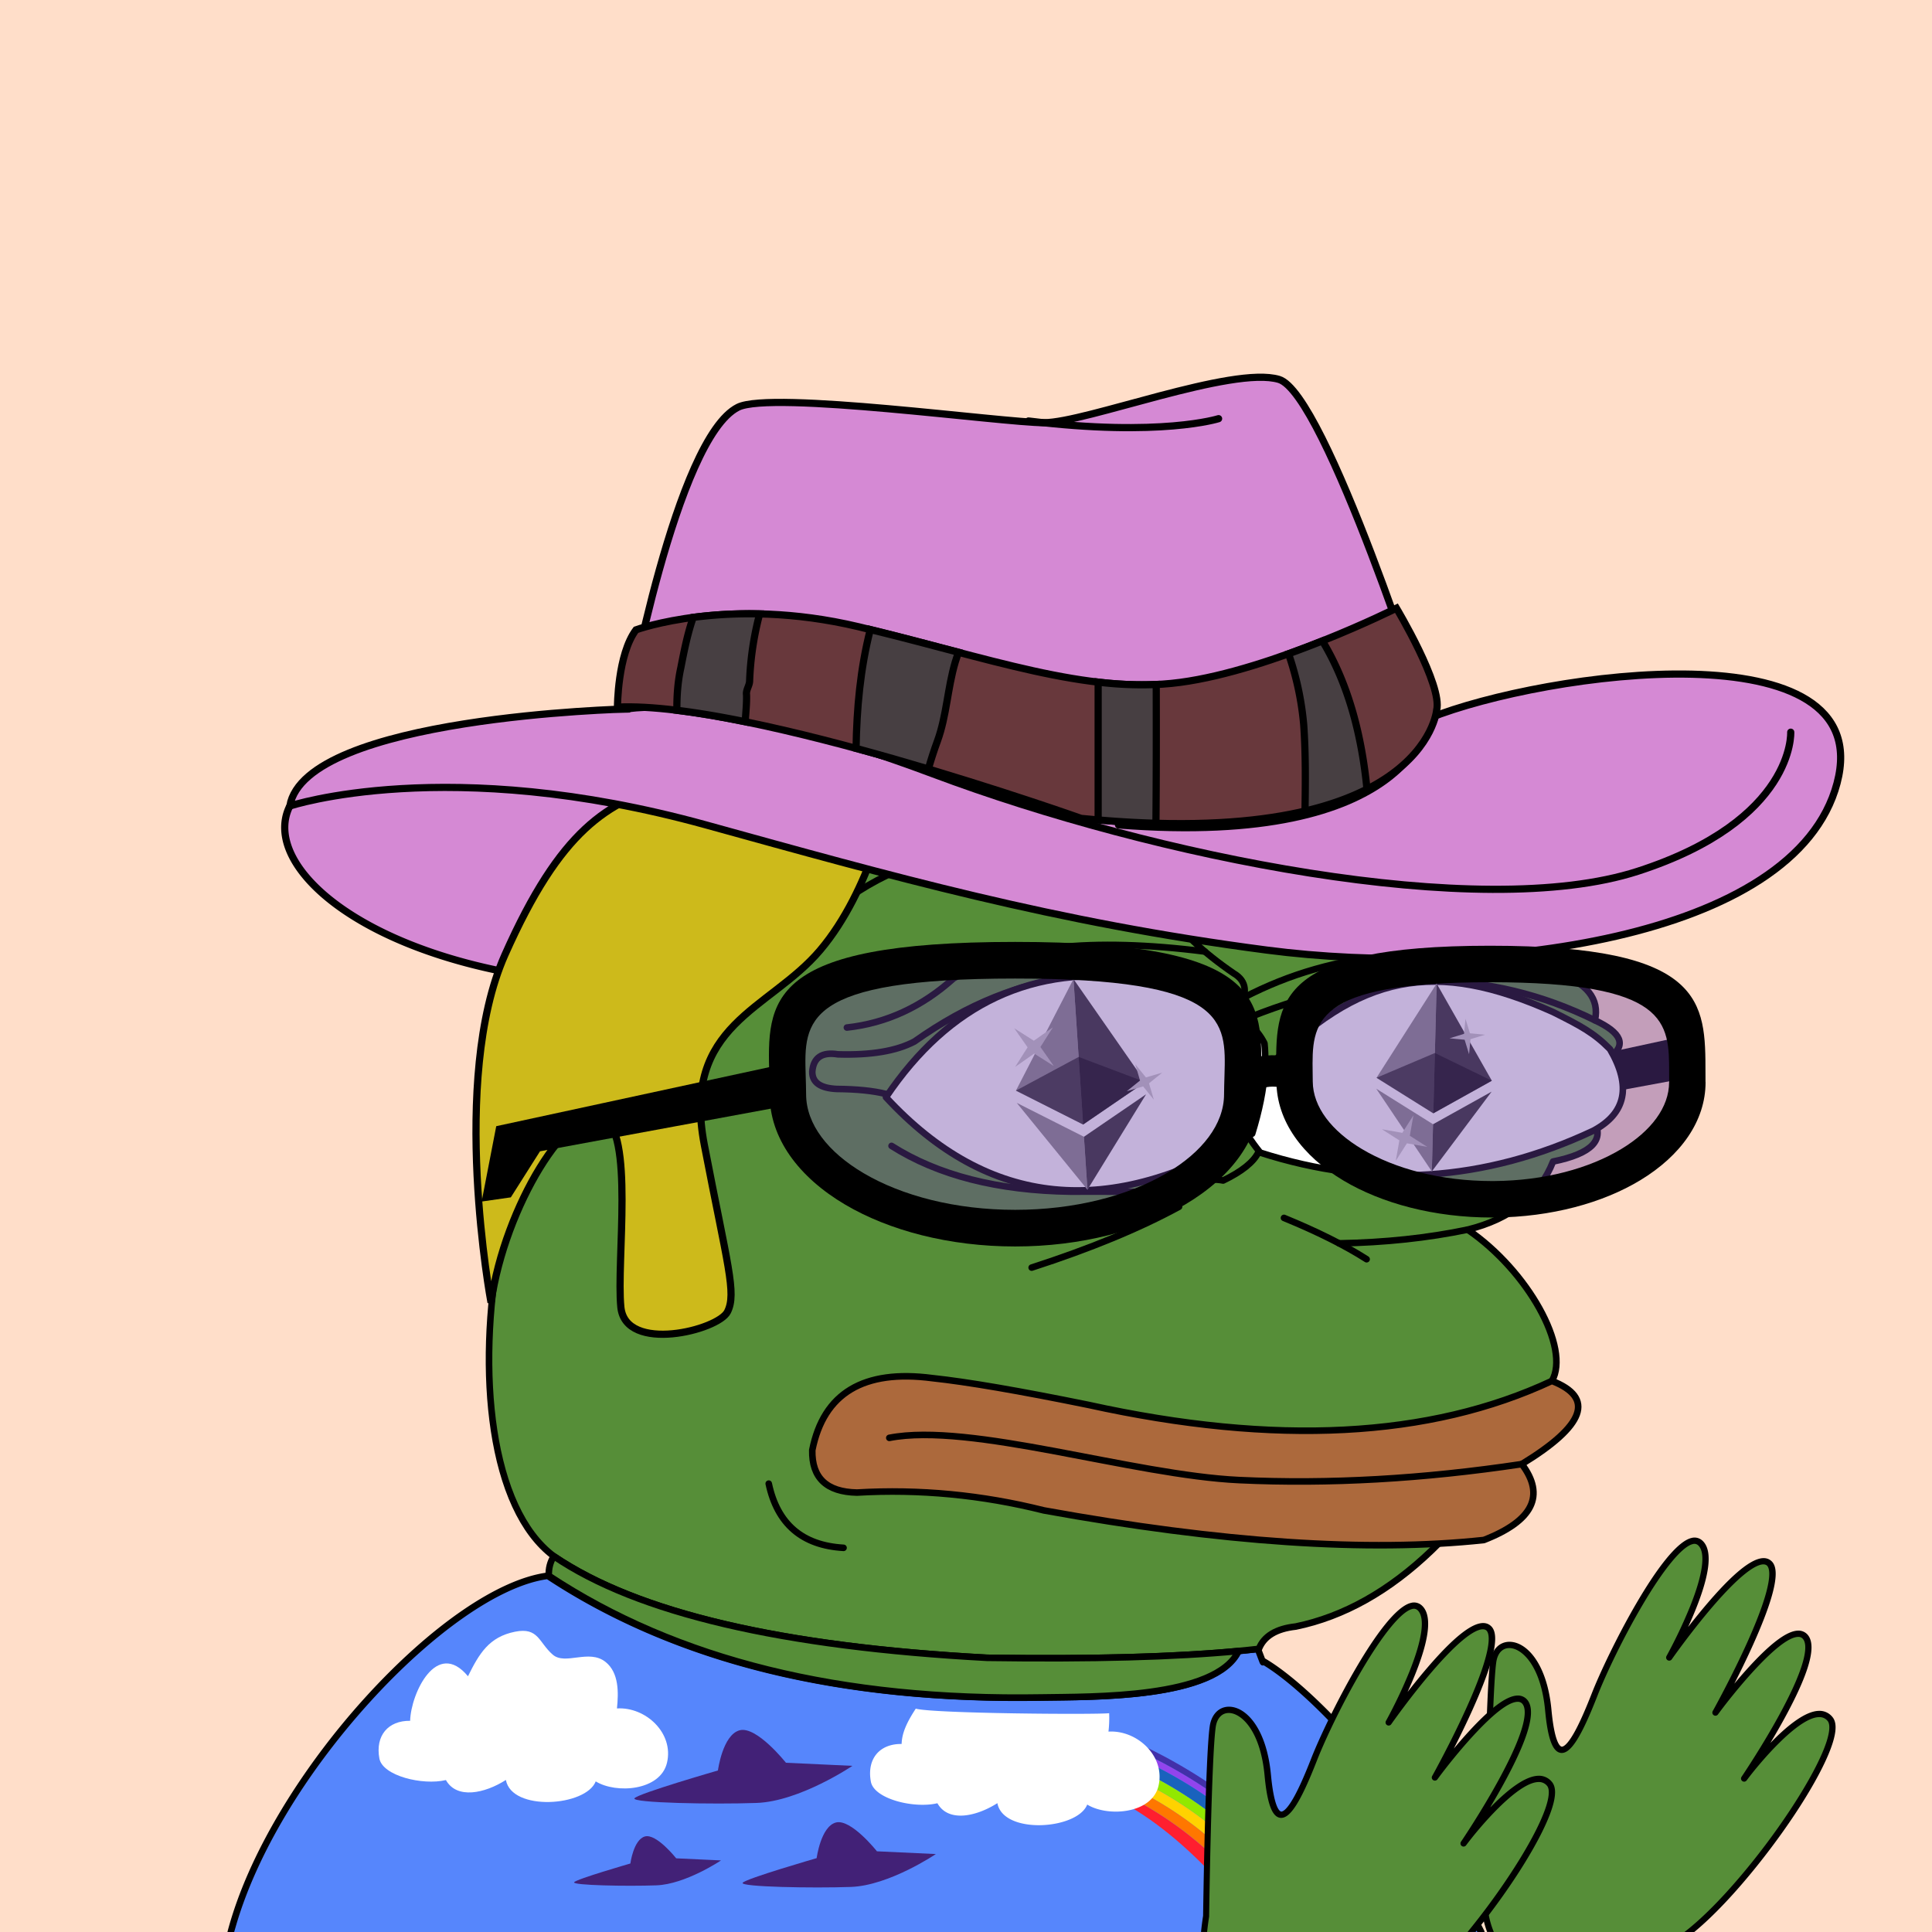 <svg xmlns="http://www.w3.org/2000/svg" xmlns:xlink="http://www.w3.org/1999/xlink" viewBox="0 0 2500 2500"><g><path style="fill-rule:evenodd;clip-rule:evenodd;fill:#ffdec9;" d="M0 0h25e2v25e2H0z"/><path d="M1633.41 2148.81l-5.78-15.17-26.19 2.76h0c-29.47 62-189.93 59-254.95 60.11q-389.4 6.67-637.71-157.5c-129.3 16.62-356.12 257.88-410.13 461h1618c-91.14-179.87-218.68-314.41-283.25-351.19" style="fill: #5686fc;fill-rule: evenodd"/><path d="M1920.5 2498a1201.78 1201.78.0 0 0-152.16-230c-47.65-56.3-96.66-101.78-131.49-122.06l-5.24-13.75a4.26 4.26.0 0 0-4.42-2.71l-26.19 2.76a4.25 4.25.0 0 0-3.45 2.52c-26.34 55-167.67 56.59-235.62 57.37-5.61.06-10.81.12-15.51.2-257.51 4.41-471.26-48.34-635.29-156.8a4.28 4.28.0 0 0-2.89-.67c-63.11 8.11-151.31 68.64-235.91 161.92-41 45.15-78.52 95.54-108.64 145.72-32.8 54.65-56.07 107.3-69.15 156.48a4.25 4.25.0 0 0-.14 1.09H303l1.92-6.62h0c26.42-92.39 89.35-197.93 173.72-290.95 39.79-43.87 81.82-81.72 121.55-109.45 40.33-28.16 77.48-45.26 107.59-49.54 82.48 54.3 177.88 95.06 283.57 121.16 106.15 26.21 225.66 38.39 355.22 36.16 4.69-.08 9.87-.14 15.46-.2 74.15-.84 211.38-2.4 242.17-60.17l20.63-2.18 4.62 12.11.09.23.63 1.66h.07c.88 1.75 2.34 3.44 5 2.64 61.33 37.31 182.28 163 272.64 337.18h0l.44.9 1.42 2.73.9 2.38 1.13 2H1921a4.26 4.26.0 0 0-.46-2"/><path d="M798.34 2210.71c2.11-20.4 2.7-46.21-14.75-60.15-21.57-17.23-52.11 4.78-68.48-9.56-18.08-15.83-18.29-35.62-48.56-29.59-34.11 6.79-46.63 28.76-61 57.64-40.48-48.86-73.92 22.4-74.84 57.65-28.39-.35-45.28 19.14-39.79 48.81 4.13 22.33 55.67 35.09 86.09 27.88 14.11 25.11 50.23 17.32 77.61-.13 7.54 41 103.42 34.42 116.25 1.85 26.43 16.29 83.5 12.19 92.19-24C872.27 2242.66 835.57 2208.46 798.34 2210.71z" style="fill: #fff"/><path d="M1414.28 2304.64 1407 2313c99.75 31.26 186.19 135.67 223.87 187h16.62C1571.09 2367.66 1448 2316.56 1414.28 2304.64z" style="fill: #ff1f2f"/><path d="M1715.22 25e2h16c-75.84-151.37-232.8-224.58-276-242.37l-6.58 7.55C1486.1 2279 1639.52 2343.81 1715.22 25e2z" style="fill: #9244ed"/><path d="M1731.22 25e2h15.57c-93.2-173.4-285.79-249-285.79-249l-5.78 6.63C1498.42 2275.42 1655.38 2348.63 1731.22 25e2z" style="fill: #4230a9"/><path d="M1696.6 25e2h18.62c-75.7-156.19-229.12-221-266.57-234.82l-9.07 10.41C1472.8 2287.63 1619.18 2348 1696.6 25e2z" style="fill: #1962bd"/><path d="M1679.79 25e2h16.8c-77.42-152-223.8-212.37-257-224.4l-9 10.36C1466.11 2298 1603.93 2352.88 1679.79 25e2z" style="fill: #92e800"/><path d="M1430.55 2286l-8.41 9.65c36.56 12.41 165.79 64.72 241 204.39h16.65C1603.93 2352.88 1466.11 2298 1430.55 2286z" style="fill: #ffd200"/><path d="M1422.15 2295.61l-7.87 9c33.71 11.92 156.81 63 233.22 195.36h15.64C1587.94 2360.32 1458.71 2308 1422.15 2295.61z" style="fill: #f70"/><path d="M1185 2211c-10.5 16.09-17.9 30.45-18.3 45.69-28.39-.35-45.28 19.14-39.79 48.81 4.13 22.33 55.67 35.09 86.09 27.88 14.11 25.11 50.23 17.32 77.61-.13 7.54 41 103.42 34.42 116.25 1.85 26.43 16.29 83.5 12.19 92.19-24 9.23-38.45-27.47-72.65-64.69-70.41a151.29 151.29.0 0 0 .89-23.81C1417.29 2218.85 1208.07 2217.35 1185 2211z" style="fill: #fff"/><path d="M1103 2285l-86-4s-38-48-60-42-28 52-28 52-104 30-108 36 102 8 158 6 124-48 124-48z" style="fill: #422177"/><path d="M1211 2399.13l-76.25-3.55s-33.69-42.55-53.19-37.24-24.82 46.1-24.82 46.1-92.2 26.6-95.75 31.92 90.43 7.09 140.08 5.32S1211 2399.13 1211 2399.13z" style="fill: #422177"/><path d="M933 2407.36l-58-2.7s-25.61-32.35-40.43-28.3-18.87 35-18.87 35-70.08 20.22-72.78 24.26 68.74 5.39 106.47 4S933 2407.36 933 2407.36z" style="fill: #422177"/><path style="fill-rule:evenodd;clip-rule:evenodd;fill:#568e38;stroke:#000000;stroke-width:8.504;stroke-linecap:round;stroke-linejoin:round;stroke-miterlimit:2.613;" d="M867.603 1293.527c135.408-338.495 331.41-420.844 588.004-247.048 241.577-117.709 380.271-75.33 416.082 127.137 85.736 16.593 133.412 45.005 143.028 85.238 38.849 13.16 55.222 33.628 49.121 61.401 34.595 16.186 41.096 32.078 19.504 47.676 27.655 37.786 20.431 64.754-21.671 80.905 15.662 25.919-1.675 43.978-52.01 54.177-17.8 44.837-54.641 74.213-110.522 88.128 78.07 53.384 133.361 153.359 109.076 195.761-96.726 186.205-207.247 292.151-331.565 317.84-25.241 2.762-41.134 12.394-47.676 28.895-84.606 9.871-201.87 13.723-351.791 11.557-265.722-14.316-452.573-58.139-560.555-131.47C551.93 1890.923 644.393 1306.53 867.603 1293.527z"/><path style="fill-rule:evenodd;clip-rule:evenodd;fill:#568e38;stroke:#000000;stroke-width:8.504;stroke-linecap:round;stroke-linejoin:round;stroke-miterlimit:2.613;" d="M1602.782 2136.4l.003.001c-29.47 61.966-189.929 58.995-254.948 60.108-259.599 4.447-472.17-48.054-637.709-157.502-.339-9.494 1.828-17.921 6.501-25.282 107.982 73.33 294.833 117.153 560.555 131.47C1412.208 2147.146 1520.737 2144.214 1602.782 2136.4z"/><path style="fill-rule:evenodd;clip-rule:evenodd;fill:none;stroke:#000000;stroke-width:8.504;stroke-linecap:round;stroke-linejoin:round;stroke-miterlimit:2.613;" d="M867.603 1293.527c-6.666 40.876-12.204 79.643-16.615 116.301"/><path style="fill-rule:evenodd;clip-rule:evenodd;fill:none;stroke:#000000;stroke-width:8.504;stroke-linecap:round;stroke-linejoin:round;stroke-miterlimit:2.613;" d="M1525.676 1561.525c-51.268 27.946-114.836 54.192-190.704 78.737"/><path style="fill-rule:evenodd;clip-rule:evenodd;fill:none;stroke:#000000;stroke-width:8.504;stroke-linecap:round;stroke-linejoin:round;stroke-miterlimit:2.613;" d="M1661.48 1575.972c43.172 17.706 78.809 35.524 106.91 53.455"/><path style="fill-rule:evenodd;clip-rule:evenodd;fill:none;stroke:#000000;stroke-width:8.504;stroke-linecap:round;stroke-linejoin:round;stroke-miterlimit:2.613;" d="M1899.139 1591.141c-51.724 10.804-107.176 16.714-166.355 17.731"/><path style="fill-rule:evenodd;clip-rule:evenodd;fill:none;stroke:#000000;stroke-width:8.504;stroke-linecap:round;stroke-linejoin:round;stroke-miterlimit:2.613;" d="M1153.659 1482.787c60.118 38.148 137.411 57.893 231.879 59.234 39.01-.234 79.221.007 120.635.722 32.19-13.808 57.713-18.865 76.571-15.17 48.169-23.217 60.691-48.499 37.562-75.848"/><path style="fill-rule:evenodd;clip-rule:evenodd;fill:none;stroke:#000000;stroke-width:8.504;stroke-linecap:round;stroke-linejoin:round;stroke-miterlimit:2.613;" d="M1455.607 1046.479c34.191 41.927 51.047 84.546 50.566 127.858-162.616-97.202-306.126-95.756-430.529 4.334"/><path style="fill-rule:evenodd;clip-rule:evenodd;fill:none;stroke:#000000;stroke-width:8.504;stroke-linecap:round;stroke-linejoin:round;stroke-miterlimit:2.613;" d="M1871.688 1173.615c-13.481 2.256-24.317.329-32.506-5.78-3.124-4.977-8.661-7.145-16.614-6.501-15.036 5.566-26.834 5.807-35.396.723-9.792-4.853-23.998-7.501-42.619-7.946-88.686-4.572-168.146 2.17-238.38 20.226 20.481 29.685 50.58 58.098 90.295 85.239 17.034 9.995 18.72 25.887 5.057 47.676-140.781-70.757-280.197-57.274-418.249 40.452-23.248 12.323-56.235 17.861-98.964 16.615-20.681-3.351-31.758 4.112-33.229 22.393-.159 13.995 10.436 21.459 31.784 22.394 26.147.214 47.337 2.38 63.568 6.501"/><path style="fill-rule:evenodd;clip-rule:evenodd;fill:none;stroke:#000000;stroke-width:8.504;stroke-linecap:round;stroke-linejoin:round;stroke-miterlimit:2.613;" d="M1559.124 1231.308c-146.388-18.638-254.816-7.048-325.282 34.77-40.94 36.795-86.93 57.984-137.972 63.568"/><path style="fill-rule:evenodd;clip-rule:evenodd;fill:none;stroke:#000000;stroke-width:8.504;stroke-linecap:round;stroke-linejoin:round;stroke-miterlimit:2.613;" d="M1609.225 1290.928c119.034-61.942 254.197-72.633 405.492-32.075"/><path style="fill-rule:evenodd;clip-rule:evenodd;fill:none;stroke:#000000;stroke-width:8.504;stroke-linecap:round;stroke-linejoin:round;stroke-miterlimit:2.613;" d="M1618.139 1315.921c160.721-64.233 309.287-62.788 445.699 4.334"/><path style="fill-rule:evenodd;clip-rule:evenodd;fill:#FFFFFF;stroke:#000000;stroke-width:8.504;stroke-linecap:round;stroke-linejoin:round;stroke-miterlimit:2.613;" d="M1620.306 1466.956c-183.453 111.72-341.41 96.015-473.87-47.117 81.906-121.626 190.983-172.513 327.231-152.66 89.674 17.696 143.851 45.337 162.532 82.927C1639.566 1382.904 1634.269 1421.854 1620.306 1466.956z"/><path style="fill-rule:evenodd;clip-rule:evenodd;fill:#FFFFFF;stroke:#000000;stroke-width:8.504;stroke-linecap:round;stroke-linejoin:round;stroke-miterlimit:2.613;" d="M1630.669 1491.471c-6.027-7.507-11.21-14.636-15.568-21.395 1.734-1.036 3.466-2.061 5.204-3.12 9.248-29.871 14.693-57.043 16.338-81.517h.002C1758.983 1258.423 1857.5 1241.5 2009.5 1309.5c36 18 53 27 73.842 48.144 27.951 47.779 20.728 82.96-21.671 105.543C1921.202 1529.211 1777.535 1538.639 1630.669 1491.471z"/><g><g><path style="fill:#FFFFFF;" d="M1481.919 1400.159 1389.079 1266.886 1314.619 1411.255 1401.564 1455.136z"/><path style="fill:#FFFFFF;" d="M1402.615 1470.989 1315.67 1427.107 1407.154 1539.428v0L1483.036 1416.007z"/></g><g><path style="opacity:0.45;fill:#010101;" d="M1314.619 1411.255l86.945 43.882-12.485-188.25L1314.619 1411.255z"/><path style="opacity:0.6;fill:#010101;" d="M1395.762 1367.655l-81.143 43.6 86.945 43.882 80.356-54.977L1395.762 1367.655z"/><path style="opacity:0.8;fill:#010101;" d="M1389.079 1266.886l12.485 188.25 80.356-54.977L1389.079 1266.886z"/><path style="opacity:0.45;fill:#010101;" d="M1315.67 1427.107l91.484 112.322-4.539-68.44L1315.67 1427.107z"/><path style="opacity:0.8;fill:#010101;" d="M1402.615 1470.989l4.539 68.44 75.883-123.421L1402.615 1470.989z"/></g></g><path style="fill-rule:evenodd;clip-rule:evenodd;fill:#C8C8C8;" d="M1363.604 1379.428 1338.195 1363.314 1313.572 1380.604 1329.686 1355.195 1312.396 1330.572 1337.805 1346.686 1362.428 1329.396 1346.314 1354.805z"/><path style="fill-rule:evenodd;clip-rule:evenodd;fill:#C8C8C8;" d="M1493.024 1422.931 1479.188 1405.809 1458.069 1412.024 1475.191 1398.188 1468.976 1377.069 1482.812 1394.191 1503.931 1387.976 1486.809 1401.812z"/><g><g><path style="fill:#FFFFFF;" d="M1930.449 1398.454 1859.026 1272.714 1781.219 1394.625 1854.717 1440.631z"/><path style="fill:#FFFFFF;" d="M1854.355 1454.771 1780.856 1408.765 1852.788 1515.819v0L1930.145 1412.595z"/></g><g><path style="opacity:0.45;fill:#010101;" d="M1781.219 1394.625l73.499 46.006 4.308-167.917L1781.219 1394.625z"/><path style="opacity:0.6;fill:#010101;" d="M1856.719 1362.598l-75.501 32.027 73.499 46.006 75.732-42.177L1856.719 1362.598z"/><path style="opacity:0.8;fill:#010101;" d="M1859.026 1272.714l-4.308 167.917 75.732-42.177L1859.026 1272.714z"/><path style="opacity:0.45;fill:#010101;" d="M1780.856 1408.765l71.932 107.054 1.566-61.048L1780.856 1408.765z"/><path style="opacity:0.8;fill:#010101;" d="M1854.355 1454.771l-1.566 61.047 77.357-103.223L1854.355 1454.771z"/></g></g><path style="fill-rule:evenodd;clip-rule:evenodd;fill:#C8C8C8;" d="M1846.912 1484.068 1820.528 1479.437 1806.136 1502.03 1810.767 1475.646 1788.174 1461.254 1814.558 1465.885 1828.95 1443.292 1824.319 1469.676z"/><path style="fill-rule:evenodd;clip-rule:evenodd;fill:#C8C8C8;" d="M1900.959 1364.173 1895.22 1345.433 1875.711 1343.55 1894.452 1337.81 1896.335 1318.301 1902.074 1337.042 1921.583 1338.925 1902.843 1344.664z"/><path d="M902 1137c49-57 99-1e2 164-144q5.09-3.46 10.19-6.84c-52.94-6-95.42-9.88-121.19-11.16-160-8-536.73-18.53-580 68-42.43 84.85 123.41 221.76 433 231.45a43.61 43.61.0 0 0 6-9.45c24-47 52-87 88-128z" style="fill:#d589d4;stroke:#000;stroke-width: 9.302px"/><path d="M1151.38 1031.41s-24 120-90 198-180 96-150 252 42 192 30 216-132 54-138-6 18-228-24-246-126 114-144 240c0 0-54-287.94 18-449.91s132-198 216-222S1151.38 1031.41 1151.38 1031.41z" style="fill:#cdba1b;stroke:#000;stroke-width: 9.302px"/><path d="M375 1043s204-68 538.44 24.41c238.19 65.82 449.91 126 725.85 162s683.86-12 737.85-216-377.92-144-527.89-84c0 0-134.26-420.44-194.25-438.44s-250 56-304 56-352.74-41.63-396-20c-80 40-143.54 390.44-143.54 390.44S395 927 375 1043z" style="fill:#d589d4;stroke:#000;stroke-width: 9.302px"/><path d="M811.46 917.44s108-24 395.92 84 707.86 192 911.82 126 198-180 198-180" style="fill: none;stroke:#000;stroke-linecap: round;stroke-linejoin: round;stroke-width: 9.302px"/><path d="M1849.25 929.44s-18 168-401.92 138" style="fill: none;stroke:#000;stroke-linecap: round;stroke-linejoin: round;stroke-width: 9.302px"/><path d="M823 815s120-44 288-4 296 88 416 72 280-96 280-96 60 1e2 52 132c0 0-16 184-460 140 0 0-428-152-6e2-144 0 0 0-68 24-1e2z" style="fill:#68383c;stroke:#000;stroke-width: 9.302px"/><path d="M966 899c-1-6 4-12 4-18a395.35 395.35.0 0 1 13-86.64 564.73 564.73.0 0 0-86 4.53C889.7 819.76 885.34 841.73 881 864c-4 18.16-5.27 36.57-5.12 55.1 27.41 3.36 57.31 8.49 88.46 14.83C965 922.08 966.38 910.1 966 899z" style="fill:#473f42;stroke:#000;stroke-width: 9.302px"/><path d="M1236 857q2-6.53 4.15-13c-36-9.45-73.84-19.59-114-29.38-13 51.07-17.55 102.17-18.41 153.77 32.13 8.69 63.7 17.76 93.53 26.66C1204.75 983 1208.56 971 1213 959c12-33 13-68 23-102z" style="fill:#473f42;stroke:#000;stroke-width: 9.302px"/><path d="M1496.17 885.72a464.72 464.72.0 0 1-75.17-3.07V1061q39.74 3.37 74.77 4.32C1496.34 1005.47 1496.29 945.6 1496.17 885.72z" style="fill:#473f42;stroke:#000;stroke-width: 9.302px"/><path d="M1667.33 846A383.32 383.32.0 0 1 1687 938c2.61 37.16 2.24 74.32 1.67 111.48 32.55-7.67 58.88-17.51 80.2-28.35-6.64-67.1-23-134.45-57.7-191.8C1697.35 834.85 1682.61 840.48 1667.33 846z" style="fill:#473f42;stroke:#000;stroke-width: 9.302px"/><path d="M1576.85 541.75s-75 24-246 3" style="fill: none;stroke:#000;stroke-linecap: round;stroke-linejoin: round;stroke-width: 9.302px"/><path style="fill-rule:evenodd;clip-rule:evenodd;fill:#AC693C;stroke:#000000;stroke-width:8.504;stroke-linecap:round;stroke-linejoin:round;stroke-miterlimit:2.613;" d="M1408.653 1817.963c-89.816-18.32-157.236-29.878-202.262-34.673-88.842-11.63-140.612 19.432-155.308 93.185-.759 35.818 18.504 54.118 57.789 54.9 81.009-4.737 161.673 2.968 241.992 23.115 229.51 41.612 419.25 54.374 569.222 38.286 63.522-24.771 79.896-57.518 49.12-98.242 81.821-49.944 94.824-85.821 39.008-107.632C1850.094 1860.848 1650.24 1871.201 1408.653 1817.963z"/><path style="fill-rule:evenodd;clip-rule:evenodd;fill:none;stroke:#000000;stroke-width:8.504;stroke-linecap:round;stroke-linejoin:round;stroke-miterlimit:2.613;" d="M1969.207 1894.534c-127.733 19.224-249.637 26.119-365.711 20.687-138.029-6.46-347.82-75.145-452.727-54.638"/><path style="fill-rule:evenodd;clip-rule:evenodd;fill:none;stroke:#000000;stroke-width:8.504;stroke-linecap:round;stroke-linejoin:round;stroke-miterlimit:2.613;" d="M994.739 1919.817c11.104 52.276 43.37 79.967 96.796 83.072"/><path d="M2368.1 2224.45c-28.49-34.19-111.11 76.92-111.11 76.92s102.56-151 79.77-182.33S2220 2215.91 2220 2215.91s96.86-173.79 68.37-193.73-128.2 122.5-128.2 122.5 68.37-122.5 39.88-148.14-111.11 131.05-136.75 196.58-51.28 111.11-59.83 19.94-65.53-102.56-71.22-62.68-8.55 245-8.55 245c-7.35 47.18-4.68 80.92 4.77 104.61h257.78C2269.43 2433.27 2392.21 2253.38 2368.1 2224.45z" style="fill:#568e38;isolation: isolate"/><path d="M1927.66 2396a4.07 4.07.0 0 0 0-.57c0-2 2.91-205.32 8.51-244.49 1.67-11.71 8.15-18.57 17.34-18.34 15.43.37 40.37 22.21 45.87 80.83 3.41 36.42 9.62 53.32 20.1 54.8 12.58 1.77 26.34-19.57 47.5-73.65 10.74-27.46 33-74.56 58.55-117.88 27.54-46.73 51.21-75.4 64.93-78.65a7 7 0 0 1 6.81 1.48c10.13 9.11 6.48 37.21-10.28 79.12a633.3 633.3.0 0 1-30.43 64.05 4 4 0 0 0 6.83 4.28c.25-.35 25.17-35.86 53.2-68.45 16.37-19 30.55-33.32 42.16-42.48 12.83-10.13 22.49-13.89 27.22-10.58 3.53 2.47 12.19 16.95-24.85 99.34-20.35 45.26-44.49 88.68-44.73 89.12a4 4 0 0 0 6.78 4.35c20.44-27.87 78.94-100.2 103.81-100.15a7.45 7.45.0 0 1 6.48 3.27c4.76 6.54 7 28-31.59 98.56-22.44 41-48 78.75-48.25 79.13a4 4 0 0 0 6.58 4.68c16.74-22.5 66.14-81.07 93.4-81.82A13.47 13.47.0 0 1 2365 2227c1.89 2.27 4.23 8.7-1.32 26.25-11.2 35.39-49.65 97.79-95.68 155.28-32.41 40.47-63.2 72.18-88.29 91.44h12.73c24.22-20 52.49-49.71 81.86-86.39 47.32-59.1 85.43-121.08 97.08-157.89 5.19-16.41 5.14-27.48-.17-33.85a21.36 21.36.0 0 0-17.8-8c-18.34.51-42.56 20.85-62.55 41.53 5.9-9.85 12.11-20.57 18.11-31.53 23.49-42.94 35.11-73.36 35.11-92.1.0-6.39-1.35-11.42-4-15.13a15.53 15.53.0 0 0-13-6.6c-14.83.0-37.3 17.05-68.69 52.22-5 5.56-9.73 11.12-14.17 16.45 7.57-14.87 16.25-32.56 24.34-50.57 22.4-49.83 29.18-76.67 29.18-91.59.0-10.56-3.39-15.16-7-17.71-14-9.8-40.22 8-80.16 54.45-9.34 10.86-18.33 22-26.2 32.15 3.43-7.48 6.94-15.53 10.22-23.75 10.93-27.33 16.41-48.84 16.41-64.35.0-11-2.73-18.92-8.2-23.84a15 15 0 0 0-14.07-3.34c-38.4 9.09-108.84 149.58-129.14 201.44-8.91 22.77-16.37 39.35-22.81 50.71-9.82 17.31-14.76 18.07-16 17.88-1.48-.21-9.06-3.48-13.19-47.55-5.61-59.8-31.77-87.61-53.71-88.14-13.27-.32-23.29 9.6-25.53 25.27-5.63 39.4-8.43 234.23-8.58 245.27a324.24 324.24.0 0 0-4.17 49.36q0 32.52 8.72 55.56h8.67C1922.49 2475.23 1920.73 2440.44 1927.66 2396z"/><path d="M2005.06 2308.46c-28.49-34.19-111.11 76.92-111.11 76.92s102.56-151 79.77-182.33-116.81 96.86-116.81 96.86 96.86-173.79 68.37-193.73-128.2 122.5-128.2 122.5 68.37-122.5 39.88-148.14-111.11 131.05-136.75 196.58-51.28 111.11-59.83 19.94-65.53-102.56-71.22-62.68-8.55 245-8.55 245Q1559 2490.16 1558 25e2h346.19C1967.09 2422.5 2021.9 2328.66 2005.06 2308.46z" style="fill:#568e38;isolation: isolate"/><path d="M1564.62 2480a4.07 4.07.0 0 0 0-.57c0-2 2.91-205.32 8.51-244.49 1.67-11.71 8.15-18.57 17.34-18.34 15.43.37 40.37 22.21 45.87 80.83 3.41 36.42 9.62 53.32 20.1 54.8 12.58 1.77 26.34-19.57 47.5-73.65 10.74-27.46 33-74.56 58.55-117.88 27.54-46.73 51.21-75.4 64.93-78.65a7 7 0 0 1 6.81 1.48c10.13 9.11 6.48 37.21-10.28 79.12a633.34 633.34.0 0 1-30.43 64.05 4 4 0 0 0 6.83 4.28c.25-.35 25.17-35.86 53.2-68.45 16.37-19 30.55-33.32 42.16-42.48 12.83-10.13 22.49-13.89 27.22-10.58 3.53 2.47 12.19 16.95-24.85 99.34-20.35 45.26-44.49 88.68-44.73 89.12a4 4 0 0 0 6.78 4.35c20.44-27.87 78.94-100.2 103.81-100.15a7.45 7.45.0 0 1 6.48 3.27c4.76 6.54 7 28-31.59 98.56-22.44 41-48 78.75-48.25 79.13a4 4 0 0 0 6.58 4.68c16.74-22.5 66.14-81.07 93.4-81.82A13.47 13.47.0 0 1 2002 2311c1.89 2.27 4.23 8.7-1.32 26.25-11.2 35.39-49.65 97.79-95.68 155.28-2 2.51-4 5-6 7.43h10.4l1.92-2.38c47.32-59.1 85.43-121.08 97.08-157.89 5.19-16.41 5.14-27.48-.17-33.85a21.36 21.36.0 0 0-17.8-8c-18.34.51-42.56 20.85-62.55 41.53 5.9-9.85 12.11-20.57 18.11-31.53 23.49-42.94 35.11-73.36 35.11-92.1.0-6.39-1.35-11.42-4-15.13a15.53 15.53.0 0 0-13-6.6c-14.83.0-37.3 17.05-68.69 52.22-5 5.56-9.73 11.13-14.17 16.45 7.57-14.87 16.25-32.56 24.34-50.57 22.4-49.83 29.18-76.67 29.18-91.59.0-10.56-3.39-15.16-7-17.71-14-9.8-40.22 8-80.16 54.45-9.34 10.86-18.33 22-26.2 32.15 3.43-7.48 6.94-15.53 10.22-23.75 10.93-27.33 16.41-48.84 16.41-64.35.0-11-2.73-18.92-8.2-23.84a15 15 0 0 0-14.07-3.34c-38.4 9.09-108.84 149.58-129.14 201.44-8.91 22.77-16.37 39.35-22.81 50.71-9.82 17.31-14.76 18.07-16 17.88-1.48-.21-9.06-3.48-13.19-47.55-5.61-59.8-31.77-87.61-53.71-88.14-13.27-.32-23.29 9.6-25.53 25.27-5.63 39.4-8.43 234.23-8.58 245.27q-1.68 10.82-2.67 20.91H1562Q1563 2490.35 1564.62 2480z"/><path style="opacity:0.4;fill-rule:evenodd;clip-rule:evenodd;fill:#6b3fa3;" d="M1313.517 1242.527c326.744.0 294.009 77.61 294.009 173.347.0 95.737-131.631 173.347-294.009 173.347s-294.009-77.61-294.009-173.347C1019.508 1320.137 986.773 1242.527 1313.517 1242.527z"/><path style="fill-rule:evenodd;clip-rule:evenodd;" d="M1030.447 1373.317 1035.841 1427.488 698.762 1489.784 661.008 1549.373 623.256 1554.789 642.132 1457.281z"/><path style="fill-rule:evenodd;clip-rule:evenodd;" d="M1313.517 1218.827c323.126.0 320.887 75.54 317.982 173.652-.187 6.313-.378 12.767-.378 23.395.0 56.846-37.383 107.309-97.819 142.941-56.698 33.429-134.441 54.106-219.786 54.106-85.346.0-163.088-20.677-219.786-54.106-60.437-35.632-97.819-86.095-97.819-142.941.0-10.628-.191-17.082-.378-23.395C992.63 1294.367 990.391 1218.827 1313.517 1218.827v0zM1584.492 1391.184c2.091-70.599 3.702-124.956-270.975-124.956-274.676.0-273.066 54.357-270.975 124.956.277 9.402.562 19.006.562 24.691.0 38.891 28.435 75.104 74.406 102.207 49.711 29.31 118.975 47.439 196.006 47.439 77.032.0 146.296-18.131 196.006-47.439 45.971-27.103 74.406-63.316 74.406-102.207C1583.93 1410.189 1584.215 1400.586 1584.492 1391.184z"/><path style="fill-rule:evenodd;clip-rule:evenodd;" d="M1592.335 1385.306c14.301-11.527 29.984-18.032 47.043-19.51h.078c16.401-1.419 33.69 1.901 51.86 9.961l-16.275 37.135c-11.812-5.239-22.545-7.451-32.188-6.633v.006c-9.006.779-17.422 4.324-25.238 10.623L1592.335 1385.306z"/><path style="fill-rule:evenodd;clip-rule:evenodd;" d="M2086 1365l10 27L2099.854 1410.304 2190.841 1393.488 2185.447 1339.317 2091.333 1359.667z"/><path style="opacity:0.4;fill-rule:evenodd;clip-rule:evenodd;fill:#6b3fa3;" d="M1928.33 1247.383c-267.072.0-253.59 68.163-252.958 152.246.633 84.083 114.91 152.244 255.247 152.244s253.589-68.161 252.957-152.244C2182.945 1315.546 2195.4 1247.383 1928.33 1247.383z"/><path style="fill-rule:evenodd;clip-rule:evenodd;" d="M1928.151 1270.991c-231.282.0-230.534 51.675-229.587 117.187.051 3.583.105 7.187.135 11.36.247 33.064 24.58 64.037 63.713 87.378 42.833 25.548 102.23 41.352 168.032 41.352l3.19-.013c64.772-.489 122.911-16.331 164.674-41.661 38.043-23.073 61.5-53.608 61.5-86.263h.092l-.003-.608c-.027-3.751-.03-7.53-.031-11.265C2159.827 1322.791 2159.795 1270.991 1928.151 1270.991v0zM1651.557 1388.735c-1.334-92.218-2.385-164.957 276.595-164.959 278.624.002 278.668 72.619 278.721 164.68.0 3.637.003 7.318.032 11.08l.003.701.093.093c0 50.45-32.174 95.162-84.358 126.812-48.465 29.395-115.173 47.77-188.823 48.328h-.093l-3.282.013c-74.534-.002-142.451-18.281-191.996-47.832-53.246-31.757-86.374-76.913-86.756-127.927C1651.668 1396.385 1651.61 1392.527 1651.557 1388.735z"/></g></svg>